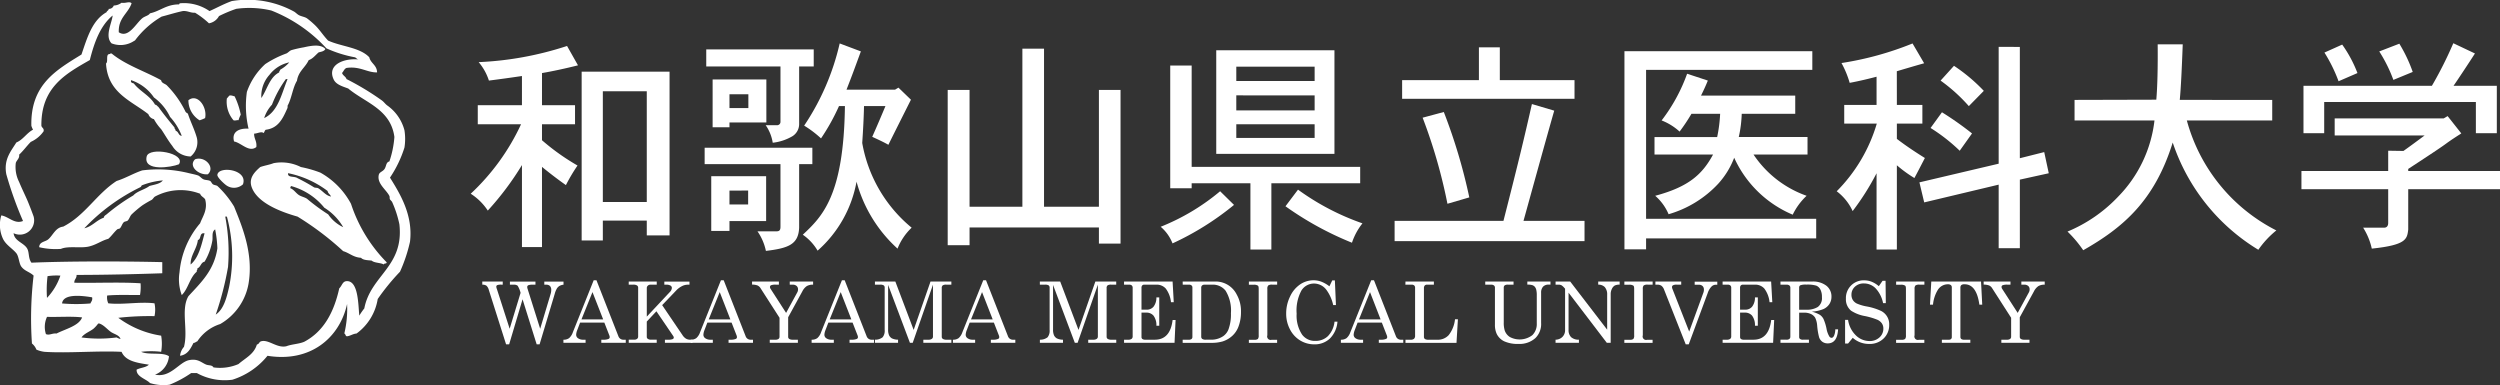 <svg id="医大ロゴ" xmlns="http://www.w3.org/2000/svg" width="280" height="43.145" viewBox="0 0 280 43.145">
  <rect x="0" y="0" width="280" height="43.145" fill="#333333" stroke="none"/>
  <g id="WAKAYAMA_MEDICAL" data-name="WAKAYAMA MEDICAL" transform="translate(54.015 31.39)">
    <g id="グループ_12" data-name="グループ 12">
      <path id="パス_22" data-name="パス 22" d="M250.53,65.531h2.292v.348h-.162a1.157,1.157,0,0,0-.46.056.186.186,0,0,0-.1.176.866.866,0,0,0,.069.264l.028.088,1.4,4.355L254.82,66.8a2.728,2.728,0,0,0-.328-.8.643.643,0,0,0-.451-.116h-.416v-.348h2.862v.348h-.3a1.26,1.26,0,0,0-.505.063.2.2,0,0,0-.116.187.587.587,0,0,0,.028.181l1.421,4.508,1.17-3.9a1.507,1.507,0,0,0,.069-.436.639.639,0,0,0-.141-.457.567.567,0,0,0-.424-.146h-.212v-.348h2.152v.348a1.205,1.205,0,0,0-.45.136.914.914,0,0,0-.29.286,2.41,2.41,0,0,0-.248.617l-1.691,5.637h-.329l-1.579-5.042-1.5,5.042h-.348l-1.932-6.091a.993.993,0,0,0-.263-.472.768.768,0,0,0-.466-.113Z" transform="translate(-250.53 -65.388)" fill="#fff"/>
      <path id="パス_23" data-name="パス 23" d="M264.44,65.365h.311l2.46,6.277a.587.587,0,0,0,.608.38h.213v.348h-2.738v-.348h.219a1.4,1.4,0,0,0,.6-.092.212.212,0,0,0,.12-.2.482.482,0,0,0-.032-.167l-.568-1.456h-2.714l-.318.834a1.613,1.613,0,0,0-.125.529.478.478,0,0,0,.211.39.99.99,0,0,0,.614.162h.232v.348H261.05v-.348a1.027,1.027,0,0,0,.631-.174,1.528,1.528,0,0,0,.427-.662Zm-.135,1.323-1.232,3.057H265.5Z" transform="translate(-251.962 -65.365)" fill="#fff"/>
      <path id="パス_24" data-name="パス 24" d="M269.52,65.531h3.136v.348h-.669a.456.456,0,0,0-.329.111.377.377,0,0,0-.116.283V69.46l2.584-2.759a.7.7,0,0,0,.223-.455.307.307,0,0,0-.153-.264.94.94,0,0,0-.5-.1h-.19v-.348h2.816v.348H276.1a1.435,1.435,0,0,0-.622.167,2.282,2.282,0,0,0-.626.465l-1.589,1.659,2.275,3.355a1.277,1.277,0,0,0,.395.4.947.947,0,0,0,.482.117h.251v.348h-3.094v-.348h.353a1.32,1.32,0,0,0,.512-.065c.085-.043.127-.1.127-.162a.327.327,0,0,0-.055-.176l-1.892-2.781-1.077,1.152V71.7a.277.277,0,0,0,.092.232.572.572,0,0,0,.352.111h.669v.348H269.52v-.348h.6a.518.518,0,0,0,.343-.1.31.31,0,0,0,.111-.248V66.223a.292.292,0,0,0-.125-.253.744.744,0,0,0-.422-.091h-.51Z" transform="translate(-253.116 -65.388)" fill="#fff"/>
      <path id="パス_25" data-name="パス 25" d="M280.938,65.365h.311l2.46,6.277a.587.587,0,0,0,.608.38h.213v.348h-2.738v-.348h.219a1.4,1.4,0,0,0,.6-.092.212.212,0,0,0,.12-.2.482.482,0,0,0-.032-.167l-.568-1.456h-2.714l-.318.834a1.614,1.614,0,0,0-.125.529.478.478,0,0,0,.211.39.99.99,0,0,0,.614.162h.232v.348h-2.487v-.348a1.027,1.027,0,0,0,.631-.174,1.52,1.52,0,0,0,.427-.662Zm-.135,1.323-1.232,3.057h2.423Z" transform="translate(-254.209 -65.365)" fill="#fff"/>
      <path id="パス_26" data-name="パス 26" d="M285.507,65.531h3.006v.348h-.333a1.414,1.414,0,0,0-.542.065.2.2,0,0,0-.124.181.377.377,0,0,0,.065.218l1.741,2.7,1.253-2.3a.69.69,0,0,0,.083-.334.492.492,0,0,0-.157-.384.645.645,0,0,0-.45-.144h-.32v-.348h2.616v.348a1.353,1.353,0,0,0-.707.158,1.555,1.555,0,0,0-.5.593l-1.587,2.9V71.7a.288.288,0,0,0,.1.245.674.674,0,0,0,.4.1h.589v.348h-3.15v-.348h.622a.575.575,0,0,0,.362-.09.309.309,0,0,0,.111-.253V69.59l-2.129-3.316a.789.789,0,0,0-.325-.3,1.7,1.7,0,0,0-.622-.1Z" transform="translate(-255.292 -65.388)" fill="#fff"/>
      <path id="パス_27" data-name="パス 27" d="M296.625,65.365h.311l2.46,6.277a.587.587,0,0,0,.608.38h.213v.348H297.48v-.348h.219a1.4,1.4,0,0,0,.6-.092.212.212,0,0,0,.12-.2.482.482,0,0,0-.032-.167l-.568-1.456h-2.714l-.318.834a1.613,1.613,0,0,0-.125.529.478.478,0,0,0,.211.39.99.99,0,0,0,.614.162h.232v.348h-2.487v-.348a1.027,1.027,0,0,0,.631-.174,1.52,1.52,0,0,0,.427-.662Zm-.135,1.323-1.232,3.057h2.423Z" transform="translate(-256.345 -65.365)" fill="#fff"/>
      <path id="パス_28" data-name="パス 28" d="M301.441,65.531h2.285l2.051,5.419,1.888-5.419H310v.348h-.571a.665.665,0,0,0-.406.088.385.385,0,0,0-.1.307v5.432a.287.287,0,0,0,.125.251.772.772,0,0,0,.431.088H310v.348H306.86v-.348h.587a.6.6,0,0,0,.372-.1.3.3,0,0,0,.121-.244V65.879l-2.268,6.513h-.313l-2.443-6.486v4.987a1.533,1.533,0,0,0,.111.666.793.793,0,0,0,.318.339,1.635,1.635,0,0,0,.684.146v.348h-2.589v-.348a1.332,1.332,0,0,0,.863-.274,1.158,1.158,0,0,0,.228-.821V66.218a.3.3,0,0,0-.107-.257.694.694,0,0,0-.4-.081h-.585Z" transform="translate(-257.462 -65.388)" fill="#fff"/>
      <path id="パス_29" data-name="パス 29" d="M314.949,65.365h.311l2.46,6.277a.587.587,0,0,0,.608.38h.213v.348H315.8v-.348h.219a1.388,1.388,0,0,0,.6-.092.211.211,0,0,0,.121-.2.464.464,0,0,0-.033-.167l-.567-1.456h-2.714l-.319.834a1.637,1.637,0,0,0-.125.529.477.477,0,0,0,.212.39.988.988,0,0,0,.614.162h.232v.348h-2.486v-.348a1.029,1.029,0,0,0,.631-.174,1.528,1.528,0,0,0,.427-.662Zm-.135,1.323-1.233,3.057h2.424Z" transform="translate(-258.84 -65.365)" fill="#fff"/>
      <path id="パス_30" data-name="パス 30" d="M322.821,65.531H325.1l2.051,5.419,1.887-5.419h2.337v.348h-.571a.66.66,0,0,0-.405.088.382.382,0,0,0-.1.307v5.432a.287.287,0,0,0,.125.251.774.774,0,0,0,.431.088h.524v.348h-3.141v-.348h.587a.6.6,0,0,0,.373-.1.3.3,0,0,0,.121-.244V65.879l-2.269,6.513h-.313L324.3,65.907v4.987a1.534,1.534,0,0,0,.111.666.793.793,0,0,0,.318.339,1.642,1.642,0,0,0,.684.146v.348h-2.588v-.348a1.336,1.336,0,0,0,.863-.274,1.163,1.163,0,0,0,.227-.821V66.218a.3.3,0,0,0-.107-.257.693.693,0,0,0-.4-.081h-.585Z" transform="translate(-260.373 -65.388)" fill="#fff"/>
      <path id="パス_31" data-name="パス 31" d="M333.739,65.531h5.437l.13,2.315h-.311a3.051,3.051,0,0,0-.586-1.531,1.355,1.355,0,0,0-1.044-.436H336.02a.323.323,0,0,0-.245.088.381.381,0,0,0-.083.27v2.445h.587a.966.966,0,0,0,.765-.339,1.642,1.642,0,0,0,.317-1.039h.32v3.178h-.32a1.793,1.793,0,0,0-.321-1.13,1.024,1.024,0,0,0-.812-.341h-.536v2.728a.272.272,0,0,0,.1.227.539.539,0,0,0,.332.079h1.061q1.727,0,1.992-2.208h.333l-.116,2.556h-5.655v-.348h.468a.6.6,0,0,0,.385-.1.342.342,0,0,0,.111-.276V66.237a.346.346,0,0,0-.1-.27.446.446,0,0,0-.306-.088h-.561Z" transform="translate(-261.86 -65.388)" fill="#fff"/>
      <path id="パス_32" data-name="パス 32" d="M341.338,65.531h3.544a2.633,2.633,0,0,1,2.508,1.452,3.788,3.788,0,0,1,.479,1.944,4.574,4.574,0,0,1-.288,1.671,2.657,2.657,0,0,1-.67,1,2.9,2.9,0,0,1-1.1.641,4.363,4.363,0,0,1-1.3.157h-3.173v-.348h.65a.547.547,0,0,0,.34-.079.3.3,0,0,0,.1-.246V66.194a.288.288,0,0,0-.1-.23.43.43,0,0,0-.283-.086h-.7Zm2.486.348a.456.456,0,0,0-.308.088.334.334,0,0,0-.1.264v5.474a.3.3,0,0,0,.116.253.684.684,0,0,0,.394.086h.585a2.369,2.369,0,0,0,1.374-.4,1.663,1.663,0,0,0,.584-.756,4.855,4.855,0,0,0,.274-1.818,4.216,4.216,0,0,0-.6-2.515,1.808,1.808,0,0,0-1.539-.673Z" transform="translate(-262.894 -65.388)" fill="#fff"/>
      <path id="パス_33" data-name="パス 33" d="M349.925,65.531h3.164v.348h-.543a.734.734,0,0,0-.456.091.539.539,0,0,0-.1.383v5.2a.39.39,0,0,0,.487.5h.608v.348h-3.164v-.348h.6a.613.613,0,0,0,.409-.092.6.6,0,0,0,.092-.4v-5.2c0-.2-.028-.32-.083-.366a.78.78,0,0,0-.479-.107h-.538Z" transform="translate(-264.063 -65.388)" fill="#fff"/>
      <path id="パス_34" data-name="パス 34" d="M359.6,66.042l.32-.663h.293l.12,2.76h-.31a4.478,4.478,0,0,0-.771-1.716,1.736,1.736,0,0,0-1.373-.691,1.652,1.652,0,0,0-1.406.771,4.687,4.687,0,0,0-.542,2.607,3.821,3.821,0,0,0,.622,2.357,1.764,1.764,0,0,0,1.484.687,1.961,1.961,0,0,0,1.4-.536A2.749,2.749,0,0,0,360.173,70h.329a2.972,2.972,0,0,1-.84,1.883,2.45,2.45,0,0,1-1.754.659,3,3,0,0,1-1.575-.432,3.1,3.1,0,0,1-1.146-1.24,3.733,3.733,0,0,1-.428-1.774,4.311,4.311,0,0,1,.442-1.925,3.3,3.3,0,0,1,1.134-1.352,2.674,2.674,0,0,1,1.49-.453,2.5,2.5,0,0,1,.863.153A3.627,3.627,0,0,1,359.6,66.042Z" transform="translate(-264.722 -65.365)" fill="#fff"/>
      <path id="パス_35" data-name="パス 35" d="M365.248,65.365h.311l2.46,6.277a.587.587,0,0,0,.608.38h.213v.348H366.1v-.348h.219a1.4,1.4,0,0,0,.6-.092.212.212,0,0,0,.12-.2.481.481,0,0,0-.032-.167l-.568-1.456h-2.714l-.318.834a1.614,1.614,0,0,0-.125.529.478.478,0,0,0,.211.39.99.99,0,0,0,.614.162h.232v.348h-2.487v-.348a1.028,1.028,0,0,0,.631-.174,1.528,1.528,0,0,0,.428-.662Zm-.135,1.323-1.232,3.057H366.3Z" transform="translate(-265.688 -65.365)" fill="#fff"/>
      <path id="パス_36" data-name="パス 36" d="M370.226,65.531h3.182v.348h-.761a.343.343,0,0,0-.267.1.44.44,0,0,0-.086.3v5.414a.324.324,0,0,0,.109.276.807.807,0,0,0,.437.08h.964a1.66,1.66,0,0,0,1.258-.512,3.452,3.452,0,0,0,.711-1.78h.325l-.157,2.64h-5.715v-.348h.561a.59.59,0,0,0,.4-.109.462.462,0,0,0,.116-.35V66.227a.334.334,0,0,0-.1-.26.415.415,0,0,0-.288-.088h-.7Z" transform="translate(-266.828 -65.388)" fill="#fff"/>
      <path id="パス_37" data-name="パス 37" d="M380.569,65.531h3.169v.348H383.1a.575.575,0,0,0-.358.084.312.312,0,0,0-.1.255v3.874a2.98,2.98,0,0,0,.107.918,1.394,1.394,0,0,0,.577.733,2.337,2.337,0,0,0,2.522-.211,1.739,1.739,0,0,0,.492-1.3v-3.15a2.644,2.644,0,0,0-.058-.634.812.812,0,0,0-.168-.336.656.656,0,0,0-.276-.179,1.9,1.9,0,0,0-.556-.058v-.348h2.593v.348h-.186a.833.833,0,0,0-.649.234.975.975,0,0,0-.214.68v3.372a2.2,2.2,0,0,1-.631,1.693,2.65,2.65,0,0,1-1.888.664,3.661,3.661,0,0,1-1.605-.29,1.792,1.792,0,0,1-.848-.833,2.374,2.374,0,0,1-.2-1.039V66.218a.3.3,0,0,0-.109-.248.5.5,0,0,0-.326-.091h-.651Z" transform="translate(-268.236 -65.388)" fill="#fff"/>
      <path id="パス_38" data-name="パス 38" d="M389.688,65.531h1.637l4.139,5.39v-3.9a1.225,1.225,0,0,0-.27-.872.986.986,0,0,0-.733-.27v-.348h2.4v.348a1.168,1.168,0,0,0-.55.1.844.844,0,0,0-.317.371,1.3,1.3,0,0,0-.135.589v5.451h-.436l-4.282-5.612v4.141a1.12,1.12,0,0,0,.283.838,1.242,1.242,0,0,0,.877.285v.348h-2.617v-.348a1.082,1.082,0,0,0,.779-.321,1.041,1.041,0,0,0,.288-.744V66.333l-.081-.09a1.513,1.513,0,0,0-.329-.3.8.8,0,0,0-.347-.065h-.309Z" transform="translate(-269.477 -65.388)" fill="#fff"/>
      <path id="パス_39" data-name="パス 39" d="M398.608,65.531h3.164v.348h-.543a.735.735,0,0,0-.457.091.539.539,0,0,0-.1.383v5.2a.39.39,0,0,0,.487.5h.608v.348h-3.164v-.348h.6a.612.612,0,0,0,.409-.092.6.6,0,0,0,.092-.4v-5.2c0-.2-.028-.32-.083-.366a.78.78,0,0,0-.479-.107h-.538Z" transform="translate(-270.692 -65.388)" fill="#fff"/>
      <path id="パス_40" data-name="パス 40" d="M402.631,65.531h2.89v.348h-.5a.831.831,0,0,0-.422.074.228.228,0,0,0-.111.2.775.775,0,0,0,.083.283l.037.1,1.807,4.6,1.6-4.388a.937.937,0,0,0,.047-.315.53.53,0,0,0-.15-.4.577.577,0,0,0-.415-.144h-.468v-.348h2.533v.348h-.2a.675.675,0,0,0-.462.219,1.883,1.883,0,0,0-.415.719l-2.122,5.739h-.337l-2.425-6.133A.951.951,0,0,0,403.3,66a.756.756,0,0,0-.448-.118h-.223Z" transform="translate(-271.24 -65.388)" fill="#fff"/>
      <path id="パス_41" data-name="パス 41" d="M411.342,65.531h5.437l.13,2.315H416.6a3.051,3.051,0,0,0-.586-1.531,1.355,1.355,0,0,0-1.044-.436h-1.344a.323.323,0,0,0-.245.088.381.381,0,0,0-.083.27v2.445h.587a.966.966,0,0,0,.765-.339,1.642,1.642,0,0,0,.317-1.039h.32v3.178h-.32a1.793,1.793,0,0,0-.321-1.13,1.024,1.024,0,0,0-.812-.341H413.3v2.728a.272.272,0,0,0,.1.227.539.539,0,0,0,.332.079h1.061q1.727,0,1.992-2.208h.333L417,72.393h-5.655v-.348h.468a.6.6,0,0,0,.385-.1.342.342,0,0,0,.111-.276V66.237a.346.346,0,0,0-.1-.27.446.446,0,0,0-.306-.088h-.561Z" transform="translate(-272.426 -65.388)" fill="#fff"/>
      <path id="パス_42" data-name="パス 42" d="M418.844,65.531h3.544a2.443,2.443,0,0,1,1.6.469,1.516,1.516,0,0,1,.568,1.229,1.483,1.483,0,0,1-.225.809,1.578,1.578,0,0,1-.65.566,4.12,4.12,0,0,1-1.334.3,3.249,3.249,0,0,1,.911.355,1.289,1.289,0,0,1,.4.45,5.258,5.258,0,0,1,.348,1.125,2.557,2.557,0,0,0,.3.83.329.329,0,0,0,.26.172c.1,0,.185-.071.267-.211a1.779,1.779,0,0,0,.15-.745h.315q-.087,1.577-1.164,1.577a1.01,1.01,0,0,1-.587-.172,1.038,1.038,0,0,1-.373-.505,7.274,7.274,0,0,1-.218-1.313,2.418,2.418,0,0,0-.221-.877,1.069,1.069,0,0,0-.471-.418,1.723,1.723,0,0,0-.765-.157h-.561v2.7a.289.289,0,0,0,.088.241.553.553,0,0,0,.348.088h.659v.348h-3.188v-.348h.673a.494.494,0,0,0,.327-.088.3.3,0,0,0,.105-.241V66.232a.324.324,0,0,0-.107-.264.5.5,0,0,0-.325-.088h-.673Zm2.092,3.155h.812a2.292,2.292,0,0,0,1.279-.308,1.22,1.22,0,0,0,.461-1.1,1.783,1.783,0,0,0-.174-.857.93.93,0,0,0-.457-.431,3.48,3.48,0,0,0-1.113-.116,1.76,1.76,0,0,0-.677.076.28.28,0,0,0-.13.263Z" transform="translate(-273.447 -65.388)" fill="#fff"/>
      <path id="パス_43" data-name="パス 43" d="M431,66.028l.417-.6h.339l.028,2.5h-.307a3.378,3.378,0,0,0-.851-1.678,1.837,1.837,0,0,0-1.3-.53,1.4,1.4,0,0,0-1,.367,1.186,1.186,0,0,0-.39.9,1.1,1.1,0,0,0,.149.579,1.088,1.088,0,0,0,.442.4,4.874,4.874,0,0,0,1.112.331,6.555,6.555,0,0,1,1.608.5,1.657,1.657,0,0,1,.916,1.55,2.057,2.057,0,0,1-.624,1.538,2.207,2.207,0,0,1-1.612.611,2.715,2.715,0,0,1-1.846-.687l-.524.64h-.334V69.8h.334a3.021,3.021,0,0,0,.872,1.735,2.174,2.174,0,0,0,1.526.636,1.575,1.575,0,0,0,1.12-.406,1.3,1.3,0,0,0,.434-.987,1.034,1.034,0,0,0-.161-.577,1.236,1.236,0,0,0-.516-.417,7.913,7.913,0,0,0-1.387-.41,4.152,4.152,0,0,1-1.549-.6,1.63,1.63,0,0,1-.58-1.34,1.976,1.976,0,0,1,2.054-2.06,2.227,2.227,0,0,1,.822.153A2.9,2.9,0,0,1,431,66.028Z" transform="translate(-274.588 -65.365)" fill="#fff"/>
      <path id="パス_44" data-name="パス 44" d="M433.844,65.531h3.163v.348h-.543a.737.737,0,0,0-.457.091.54.54,0,0,0-.1.383v5.2a.389.389,0,0,0,.487.5h.607v.348h-3.163v-.348h.6a.61.61,0,0,0,.408-.092.6.6,0,0,0,.093-.4v-5.2c0-.2-.028-.32-.084-.366a.778.778,0,0,0-.478-.107h-.538Z" transform="translate(-275.49 -65.388)" fill="#fff"/>
      <path id="パス_45" data-name="パス 45" d="M438.375,65.531h5.572l.134,2.593h-.32q-.316-2.286-1.655-2.287a.55.55,0,0,0-.37.092.4.4,0,0,0-.1.307V71.72a.3.3,0,0,0,.1.246.512.512,0,0,0,.32.079h.691v.348h-3.187v-.348h.788a.336.336,0,0,0,.241-.079.272.272,0,0,0,.084-.209V66.194a.329.329,0,0,0-.106-.266.529.529,0,0,0-.344-.091,1.334,1.334,0,0,0-1.122.636,3.874,3.874,0,0,0-.534,1.651h-.339Z" transform="translate(-276.086 -65.388)" fill="#fff"/>
      <path id="パス_46" data-name="パス 46" d="M445.186,65.531h3.006v.348h-.333a1.412,1.412,0,0,0-.541.065.2.2,0,0,0-.125.181.384.384,0,0,0,.065.218l1.742,2.7,1.253-2.3a.681.681,0,0,0,.084-.334.493.493,0,0,0-.158-.384.642.642,0,0,0-.449-.144h-.32v-.348h2.617v.348a1.349,1.349,0,0,0-.707.158,1.555,1.555,0,0,0-.5.593l-1.587,2.9V71.7a.288.288,0,0,0,.1.245.672.672,0,0,0,.4.1h.588v.348h-3.15v-.348h.622a.575.575,0,0,0,.362-.09.309.309,0,0,0,.111-.253V69.59l-2.129-3.316a.794.794,0,0,0-.325-.3,1.7,1.7,0,0,0-.622-.1Z" transform="translate(-277.034 -65.388)" fill="#fff"/>
    </g>
  </g>
  <g id="和歌山県立医科大学" transform="translate(52.72 4.841)">
    <g id="グループ_8" data-name="グループ 8">
      <path id="パス_3" data-name="パス 3" d="M257.013,41.617h3.7v2.142h-3.7v1.786a25.113,25.113,0,0,0,3.979,2.831,20.064,20.064,0,0,0-1.3,2.194c-.944-.663-1.837-1.352-2.679-2.04v8.978h-2.244V48.324a32.448,32.448,0,0,1-3.826,5.1,6.408,6.408,0,0,0-1.913-1.888,24.968,24.968,0,0,0,5.637-7.779H249.82V41.617h4.948V38.352c-1.2.178-2.678.383-3.7.51a6.093,6.093,0,0,0-1.148-2.065,36.755,36.755,0,0,0,9.9-1.811l1.225,2.168c-1.3.332-2.959.688-4.031.867ZM271.3,37.868V56.206h-2.551V54.548h-4.922v2.219h-2.372v-18.9Zm-7.473,2.193v12.4h4.922v-12.4Z" transform="translate(-249.03 -34.679)" fill="#fff"/>
      <path id="パス_4" data-name="パス 4" d="M291.424,46.343v1.837h-1.48v7.115c-.076,1.887-1.224,2.3-3.723,2.6a5.971,5.971,0,0,0-.944-2.193h2.142c.332,0,.434-.154.434-.511V48.179H279.36V46.343Zm.153-11.019v1.913h-1.633v6.478a1.6,1.6,0,0,1-.739,1.327,5.561,5.561,0,0,1-2.219.739,4.694,4.694,0,0,0-.79-1.964h1.224a.382.382,0,0,0,.434-.408V37.237h-8.314V35.324ZM286.247,49.53v5.025h-4.106v1.1H280.1V49.53Zm.026-10.839v4.82h-4.132v.536h-1.887V38.691Zm-4.132,1.658V41.9h2.116V40.349Zm0,10.789v1.556h2.091V51.137Zm18.542-11.3.383-.229,1.4,1.352c-.357.714-2.142,4.259-2.525,5.05-.536-.307-1.147-.587-1.811-.893.536-1.2,1.046-2.4,1.48-3.443h-2.4c-.025,1.224-.1,2.653-.2,4.132a15.816,15.816,0,0,0,5.535,9.488,6.562,6.562,0,0,0-1.581,2.346,15.607,15.607,0,0,1-4.591-7.5,13.5,13.5,0,0,1-4.362,7.728,5.6,5.6,0,0,0-1.658-1.786c2.142-2.014,4.59-4.31,4.718-14.411h-.663a23.591,23.591,0,0,1-2.014,3.622,11.818,11.818,0,0,0-1.888-1.429,27.5,27.5,0,0,0,3.979-9.207l2.372.892c-.816,2.219-.892,2.448-1.607,4.285Z" transform="translate(-253.16 -34.635)" fill="#fff"/>
      <path id="パス_5" data-name="パス 5" d="M321.661,35.34v17.7h6.147V39.956h2.423V57.173h-2.423V55.362H313.32v1.989h-2.448V39.956h2.448V53.041h5.917V35.34Z" transform="translate(-257.45 -34.728)" fill="#fff"/>
      <path id="パス_6" data-name="パス 6" d="M346.7,52.864a31.78,31.78,0,0,1-6.887,4.311,4.684,4.684,0,0,0-1.326-1.862,24.39,24.39,0,0,0,6.657-3.979Zm-4.744-15.609v11.35h18.874v1.837h-9.947v7.421h-2.346V50.442h-6.581V51h-2.4V37.256Zm15.992-1.71v11.6H344.709v-11.6Zm-10.993,1.837v1.607h8.774V37.383Zm0,3.214V42.28h8.774V40.6Zm0,3.239v1.531h8.774V43.835Zm6.912,7.32a27.842,27.842,0,0,0,7.218,3.775A7.049,7.049,0,0,0,359.91,57.1a35.915,35.915,0,0,1-7.447-4.082Z" transform="translate(-261.21 -34.756)" fill="#fff"/>
      <path id="パス_7" data-name="パス 7" d="M390.087,54.6v2.27H368.816V54.6h12.191c1.761-6.887,2.347-9.386,3.188-13.084l2.5.739c-.842,2.908-3.29,11.809-3.443,12.344ZM380.6,35.163v3.673h8.366v2.09H369.658v-2.09h8.6V35.163Zm-6.274,7.243a61.824,61.824,0,0,1,2.856,9.564l-2.448.714a59.031,59.031,0,0,0-2.78-9.641Z" transform="translate(-265.34 -34.703)" fill="#fff"/>
      <path id="パス_8" data-name="パス 8" d="M419.657,35.665v2.09H401.038V54.437h19.053V56.63H401.038v1.224h-2.423V35.665Zm-1.913,4.973v2.04h-5.993a13.694,13.694,0,0,1-.332,2.6h7.7v1.964h-6.045a11.91,11.91,0,0,0,5.943,4.617,7.207,7.207,0,0,0-1.556,2.116,12.516,12.516,0,0,1-6.555-6.377,9.151,9.151,0,0,1-1.786,2.909,12.225,12.225,0,0,1-5.561,3.417,5.642,5.642,0,0,0-1.5-2.065c3.749-1,5.28-2.4,6.479-4.617h-6.556V45.28H409a16.155,16.155,0,0,0,.332-2.6h-3.214a20.41,20.41,0,0,1-1.326,1.989,6.468,6.468,0,0,0-2.014-1.249,19.177,19.177,0,0,0,2.856-5.23l2.321.765c-.229.562-.459,1.071-.764,1.684Z" transform="translate(-269.397 -34.772)" fill="#fff"/>
      <path id="パス_9" data-name="パス 9" d="M432.874,41.548h2.857v2.091h-2.857v1.709c.893.688,1.989,1.429,3.137,2.142-.408.79-.816,1.582-1.173,2.244a14.764,14.764,0,0,1-1.964-1.428v9.437H430.6V49.2a28.7,28.7,0,0,1-2.678,4.235,5.791,5.791,0,0,0-1.786-2.219,17.933,17.933,0,0,0,4.489-7.575h-3.647V41.548H430.6V38.385c-.867.229-1.913.484-3.011.688a10.778,10.778,0,0,0-.917-2.219,35.5,35.5,0,0,0,7.958-2.193l1.3,2.218c-1,.281-2.117.612-3.061.893Zm13.773-6.5V47.516l2.73-.688.51,2.371-3.239.714V57.59h-2.372V50.474l-8.34,1.989-.536-2.245,8.876-2.091V35.044Zm-8.723,7.32a35.885,35.885,0,0,1,3.367,2.371l-1.378,1.938a19.7,19.7,0,0,0-3.264-2.55Zm3.01-.689a18.723,18.723,0,0,0-3.163-2.857l1.5-1.658a19.3,19.3,0,0,1,3.341,2.806Z" transform="translate(-273.145 -34.635)" fill="#fff"/>
      <path id="パス_10" data-name="パス 10" d="M478.987,41v2.3h-9.564a19.532,19.532,0,0,0,10.024,12.318,10.383,10.383,0,0,0-2.015,2.168,22.284,22.284,0,0,1-9.59-12.013c-2.04,6.555-5.586,9.539-10.023,12.064a13.261,13.261,0,0,0-1.76-2.091,16.549,16.549,0,0,0,5.688-3.928A14.545,14.545,0,0,0,465.8,43.3h-8.952V41l9.157-.025c.127-1.48.178-3.648.153-6.2h2.806c-.1,2.678-.2,4.846-.332,6.223Z" transform="translate(-277.218 -34.651)" fill="#fff"/>
      <path id="パス_11" data-name="パス 11" d="M502.762,42.793l1.531,1.938c-.79.511-1.1.714-1.531,1.02-.612.46-1.453,1.021-4.413,2.959v.23h10.279v2.04H498.35v4.514c-.127,1.071-.2,1.735-4.081,2.142a7.29,7.29,0,0,0-.968-2.346h2.346c.306,0,.459-.2.459-.536V50.98h-9.717V48.94h9.717V46.67l1.709.026c.791-.561,1.582-1.148,2.372-1.735H490.112V43.048h12.216Zm5.51-3.393v5.306h-2.346V41.212H488.938v3.494h-2.32V39.4H501a43.729,43.729,0,0,0,2.4-4.769l2.423,1.148c-.307.485-1.964,3.01-2.4,3.621Zm-17.318-4.616a14.189,14.189,0,0,1,1.709,3.188l-2.116.918a17.121,17.121,0,0,0-1.582-3.213Zm6.4-.1a16.526,16.526,0,0,1,1.5,3.163l-2.168.892a16.177,16.177,0,0,0-1.581-3.188Z" transform="translate(-281.348 -34.631)" fill="#fff"/>
    </g>
  </g>
  <g id="シンボル">
    <g id="グループ_10" data-name="グループ 10">
      <path id="パス_12" data-name="パス 12" d="M230.24,37.136c-1.106.034-1.93-.722-3.428-.5-.256.1-.324.383-.5.561.09.306.4.384.5.687a30.107,30.107,0,0,1,3.927,2.369c.285.2.409.437.687.623A4.931,4.931,0,0,1,233.3,43.62a6.167,6.167,0,0,1,0,1.934,12.987,12.987,0,0,1-1.621,3.366c1.083,1.742,2.605,4.167,2.244,7.172a17.079,17.079,0,0,1-1.123,3.368,25.249,25.249,0,0,0-2.495,3.055,5.949,5.949,0,0,1-2.368,3.865c-.421.038-.663.254-1.061.312-.206,0-.151-.263-.312-.312a11.808,11.808,0,0,0,.312-3.305c-.841,3.809-4.122,6.575-8.916,5.8a8.28,8.28,0,0,1-3.93,2.68,6.463,6.463,0,0,1-3.989-.748h-.624a12.372,12.372,0,0,1-2.433,1.31,5.091,5.091,0,0,1-2.182-.187c-.47-.487-1.537-.707-1.5-1.5.416-.227,1.055-.233,1.372-.56-1.3-.2-2.608-.386-3.055-1.436-2.547-.139-6.024.167-8.606,0a3.222,3.222,0,0,1-.935-.25,1.637,1.637,0,0,0-.5-.685,40.9,40.9,0,0,1,.187-7.606c-.445-.425-.993-.494-1.371-1-.265-.352-.274-1.141-.561-1.5-.428-.529-1.166-.928-1.5-1.622a3.692,3.692,0,0,1-.187-2.618c.831.13,1.488,1.015,2.432.624a41.358,41.358,0,0,1-1.871-5.237c-.313-1.671.534-2.592,1.124-3.554.775-.326,1.145-1.057,1.87-1.434a2.164,2.164,0,0,1-.187-.437c-.106-4.637,2.813-6.248,5.612-7.981.641-1.875,1.193-3.836,2.807-4.739.04-.168.239-.176.249-.373a.567.567,0,0,0,.56-.376,1.532,1.532,0,0,0,.875-.311c.444.089.883-.2,1.123.062-.4,1.163-1.5,1.621-1.436,3.243,1.073.708,1.892-.949,2.618-1.559.308-.256.712-.291.874-.561,1.142-.25,1.807-.976,3.181-1,.138.034.087-.12.186-.125a5.038,5.038,0,0,1,3.305.873c.832-.374,1.606-.805,2.494-1.122a10.837,10.837,0,0,1,6.982,1.183c.155.092.338.28.5.376.282.165.68.2.936.373a9,9,0,0,1,.747.625c.652.582,1.006,1.227,1.622,1.869,1.484.677,3.568.758,4.613,1.871.161.693.849.857.872,1.684m-2.492-1.684a13.64,13.64,0,0,1-3.181-1,16.659,16.659,0,0,0-6.173-4.239,10.718,10.718,0,0,0-3.929-.187,15.556,15.556,0,0,0-1.932.81,1.579,1.579,0,0,1-1.123.811,9.216,9.216,0,0,0-1.559-1.186c-.546.027-.809-.23-1.371-.187-.822.174-1.577.418-2.37.622a10.012,10.012,0,0,0-2.993,2.682c-.062,0-.075.051-.125.062a2.746,2.746,0,0,1-2.493.25c-.784-.809.048-2.287.124-3.117-1.375,1.139-2.048,2.981-2.556,4.988-2.712,1.549-5.466,3.057-5.425,7.357.045.247.319.263.249.624a3.5,3.5,0,0,1-1.434,1.185c-.454.459-.834.993-1.308,1.434.078.407-.3.634-.375.936a3.688,3.688,0,0,0,.375,2.119c.312.759.748,1.634,1,2.245.238.587.47,1.188.623,1.621a1.6,1.6,0,0,1-2.244,1.87c.1.888,1.092,1.047,1.5,1.684.287.452.117,1.11.5,1.621,4.013-.169,9.837-.174,14.653-.063v1.248c-3.156.107-6.348.178-9.6.187.026.4-.27.48-.25.873,2.249.052,5.079-.09,7.42.063a5.323,5.323,0,0,1-.062,1.309c-1.233.016-2.541-.046-3.679.061a1.593,1.593,0,0,0,.124.873c1.625.183,3.53-.206,5.176,0a3.39,3.39,0,0,1,0,1.435,31.509,31.509,0,0,0-4.053.187,10.793,10.793,0,0,0,4.8,2,5.3,5.3,0,0,1,0,1.808,9.6,9.6,0,0,0-2.243,0c.811.394,2.411,0,3.118.5a2.432,2.432,0,0,1-1.559,2.057c1.72.387,2.687-1.393,3.8-1.621,1.01-.206,1.386.284,1.934.5.3.117.635.022.81.31a5.224,5.224,0,0,0,2.8-.373c.753-.663,1.736-1.093,2.059-2.182.31-.09.22-.3.5-.375.836-.214,1.747.8,2.8.562.6-.232,1.413-.249,2-.5,2.165-1.14,3.329-3.28,3.928-5.986.329-.308.357-.811.873-.809,1.276,0,1.247,2.639,1.373,3.865a7.325,7.325,0,0,1,.56-.81c.709-3.72,4.457-4.658,3.929-9.416a11.967,11.967,0,0,0-.81-2.494c-.052-.11-.194-.208-.249-.312s-.008-.266-.062-.373c-.357-.713-1.417-1.386-1.185-2.37.071-.3.423-.353.624-.623.238-.321.155-.773.562-.872a10.869,10.869,0,0,0,.56-2.744c-.421-3.111-3.246-3.819-5.175-5.425-.683-.248-1.358-.448-1.621-1-.8-1.677,1.195-2.441,2.869-2.243-.26.009-.314-.186-.5-.25M193.327,59.958a12.685,12.685,0,0,0-.063,2.432,6.739,6.739,0,0,0,1.5-2.493,6.467,6.467,0,0,0-1.434.061m1.621,3.055a18.536,18.536,0,0,0,3.181,0c.072-.219.257-.324.186-.685-1.044-.174-3.239-.467-3.366.685m-1.684,1.5a2.649,2.649,0,0,0-.124,1.932c.39.175.712-.124,1.185-.061,1-.514,2.509-.855,2.868-1.807-1.185-.146-2.641-.022-3.93-.063m7.235,1.745c-.492-.327-.826-.81-1.372-1H199a3.624,3.624,0,0,1-.5.561c-.427.353-1.043.536-1.372,1a14.879,14.879,0,0,0,3.929,0A2.123,2.123,0,0,0,201.5,67c-.13-.437-.708-.554-1-.749" transform="translate(-188.001 -29.027)" fill="#fff" fill-rule="evenodd"/>
      <path id="パス_13" data-name="パス 13" d="M228.565,35.322c-.123.251-.448.3-.749.375-.368.3-.629.7-1.121.872-.378.828-1.158,1.254-1.31,2.306-.49.8-.593,1.986-1.059,2.806a.539.539,0,0,1-.063.375c-.482,1.078-.984,2.134-2.37,2.307-.133.075-.145.271-.249.373-.242-.224-.676.055-1.06.064-.012.593.326.837.249,1.5-.82.648-1.678-.472-2.494-.623-.3-1.086.565-1.5,1.621-1.434a11.229,11.229,0,0,1-.187-4.116,7.574,7.574,0,0,1,2.059-3.118A11.148,11.148,0,0,1,224.2,35.82c.187-.082.35-.3.562-.374a13.12,13.12,0,0,1,1.373-.311c.84-.188,1.922-.393,2.431.187m-6.3,2.931a3.555,3.555,0,0,0-.872,2.556c.658-.963.919-2.323,2-2.868-.011-.155.1-.193.124-.312a3.557,3.557,0,0,0,1-.811,3.761,3.761,0,0,0-2.245,1.435m1.869.437a12.48,12.48,0,0,0-1.558,2.867,3.926,3.926,0,0,0-.873,1.5c1.581-.747,1.937-2.719,2.62-4.364Z" transform="translate(-192.123 -29.832)" fill="#fff" fill-rule="evenodd"/>
      <path id="パス_14" data-name="パス 14" d="M202.183,36.023c.009-.074.115-.054.187-.064,1.558,1.288,3.711,1.983,5.548,2.993.055.344.411.376.624.561a11.029,11.029,0,0,1,2.12,2.994,1.058,1.058,0,0,0,.251.187c.3.922.724,1.729,1,2.681a2.074,2.074,0,0,1-.687,2.121,2.447,2.447,0,0,1-2.058-1.186c-.468-.591-.895-1.362-1.247-1.87a5.678,5.678,0,0,1-.809-1.122.859.859,0,0,1-.624-.56c-1.951-1.522-4.556-2.388-4.741-5.676.29-.209-.094-1.091.438-1.058m2.68,3.3c.686.894,1.809,1.352,2.371,2.369.192.015.242.174.374.249.575.8,1.189,1.556,1.808,2.308-.016.182.142.191.125.375.346.068.294.537.685.559a6.624,6.624,0,0,0-1.31-2.119,5.763,5.763,0,0,0-1.807-2.181,5.007,5.007,0,0,0-2.557-1.934c-.08.308.156.3.31.375" transform="translate(-189.872 -29.971)" fill="#fff" fill-rule="evenodd"/>
      <path id="パス_15" data-name="パス 15" d="M218.959,43.56a3.081,3.081,0,0,0-.25.624c-.1-.06-.38.073-.561,0a3.2,3.2,0,0,1-.748-2.432c0-.01.288-.333.251-.312.169-.093.366,0,.623.062a8.322,8.322,0,0,1,.685,2.058" transform="translate(-191.995 -30.712)" fill="#fff" fill-rule="evenodd"/>
      <path id="パス_16" data-name="パス 16" d="M213.677,44.233a2.617,2.617,0,0,1-1.248-2.245c1.009-.811,2.137.755,1.87,2a4.6,4.6,0,0,1-.622.25" transform="translate(-191.327 -30.761)" fill="#fff" fill-rule="evenodd"/>
      <path id="パス_17" data-name="パス 17" d="M210.626,50.1c-.845.343-4.027.851-3.615-.872.265-1.116,4.444-.39,3.615.872" transform="translate(-190.584 -31.702)" fill="#fff" fill-rule="evenodd"/>
      <path id="パス_18" data-name="パス 18" d="M213.254,49.663c1.1-.387,2.284.9,1.434,1.684-1.063.117-2.227-.933-1.434-1.684" transform="translate(-191.404 -31.827)" fill="#fff" fill-rule="evenodd"/>
      <path id="パス_19" data-name="パス 19" d="M235.729,61.27c.031.219-.3.071-.31.251-.392-.213-1.051-.157-1.373-.438-.454-.044-.951-.047-1.184-.312-.866-.05-1.293-.536-2-.746a33.027,33.027,0,0,0-5.111-3.867c-1.818-.514-4.437-1.489-5.114-3.242-.406-1.051.3-1.746.936-2.307.473-.171,1.037-.252,1.5-.436a4.806,4.806,0,0,1,3.056.436,12.7,12.7,0,0,1,2.182.625,8.692,8.692,0,0,1,3.429,3.492,16.741,16.741,0,0,0,3.99,6.545m-9.976-9.416a19.888,19.888,0,0,1,1.807,1c.1.093.381.056.5.124.516.3.823.808,1.434.935-.079-.253-.333-.332-.375-.624a10.942,10.942,0,0,0-4.426-1.995c-.08.542.693.3,1.061.56m-.81,1.124c.387.142.6.517.935.749.27.187.653.245.936.435a21.562,21.562,0,0,0,2.37,1.747,4.2,4.2,0,0,0,1.682,1.433,6.259,6.259,0,0,0-2.119-2.182A7.266,7.266,0,0,0,225,52.728c.015.117-.071.137-.061.25" transform="translate(-192.428 -31.899)" fill="#fff" fill-rule="evenodd"/>
      <path id="パス_20" data-name="パス 20" d="M208.86,71.865a1.76,1.76,0,0,1,.437-1c.5-1.874-.381-4.185.5-5.675,1.367-1.5,2.874-2.862,3.243-5.361a13.4,13.4,0,0,0-.249-2.12c-.413.263-.249.823-.312,1.247a6.96,6.96,0,0,1-.873,2.37c-.433.086-.424.614-.812.747.048.19-.106.184-.06.375-.79.644-.954,1.915-1.684,2.618a5.031,5.031,0,0,1-.25-2.557,9.773,9.773,0,0,1,2.307-5.487c.282-.77.879-1.513.561-2.681-.156-.238-.462-.326-.561-.623a6.07,6.07,0,0,0-5.05.311c-.138.074-.228.281-.374.374a11.671,11.671,0,0,0-1.062.625,12.9,12.9,0,0,0-1.183,1c-.181.181-.25.489-.437.685-.1.105-.327.088-.436.187-.194.174-.255.5-.437.686-.069.071-.238.059-.312.125-.38.343-.648.766-1,1.058-.754.191-1.358.692-2.244.874-.911.187-2.249-.1-3.056.25a8.1,8.1,0,0,1-2.431-.187c0-.617.663-.594,1-.873.542-.454.814-1.332,1.684-1.434,2.452-1.248,3.738-3.663,5.986-5.113,1.027-.324,1.858-.844,2.867-1.185a14.33,14.33,0,0,1,5.238.312c.33.081.669.139,1,.251.213.071.375.323.623.436.225.1.53.067.749.187.114.061.17.274.311.373s.388.1.5.187a10.8,10.8,0,0,1,1.87,2.307c.908,2.252,2.177,5.247,1.621,8.606a6.526,6.526,0,0,1-3.18,4.551,4.785,4.785,0,0,0-2.558,1.933c-.155.053-.244.17-.436.187-.33.647-.645,1.306-1.5,1.434m-4.3-19.081a.45.45,0,0,1-.124.187,21.682,21.682,0,0,0-6.3,4.614c.906-.218,1.345-.9,2.182-1.185.03-.21.187-.276.313-.373a21.42,21.42,0,0,1,2.992-2.121c.454-.5,1.269-.643,1.809-1.06.549-.157,1.19-.222,1.5-.623a8.294,8.294,0,0,0-2.37.561m9.664,9.166a33.922,33.922,0,0,1-1.369,5.3c.885-.587,1.217-1.858,1.5-3.118a17.149,17.149,0,0,0-.251-7.857h-.187a21.278,21.278,0,0,1,.311,5.675M210.856,58.9c-.124,1.025-.862,1.747-.811,2.744.907-.775,1.206-2.162,1.559-3.493-.611-.111-.341.657-.748.75" transform="translate(-188.693 -32.017)" fill="#fff" fill-rule="evenodd"/>
      <path id="パス_21" data-name="パス 21" d="M219.051,52.667a1.483,1.483,0,0,1-1.932.063c-.229-.171-.969-.853-.936-1.123.127-1.031,3.454-.619,2.868,1.06" transform="translate(-191.838 -32.025)" fill="#fff" fill-rule="evenodd"/>
    </g>
  </g>
</svg>
